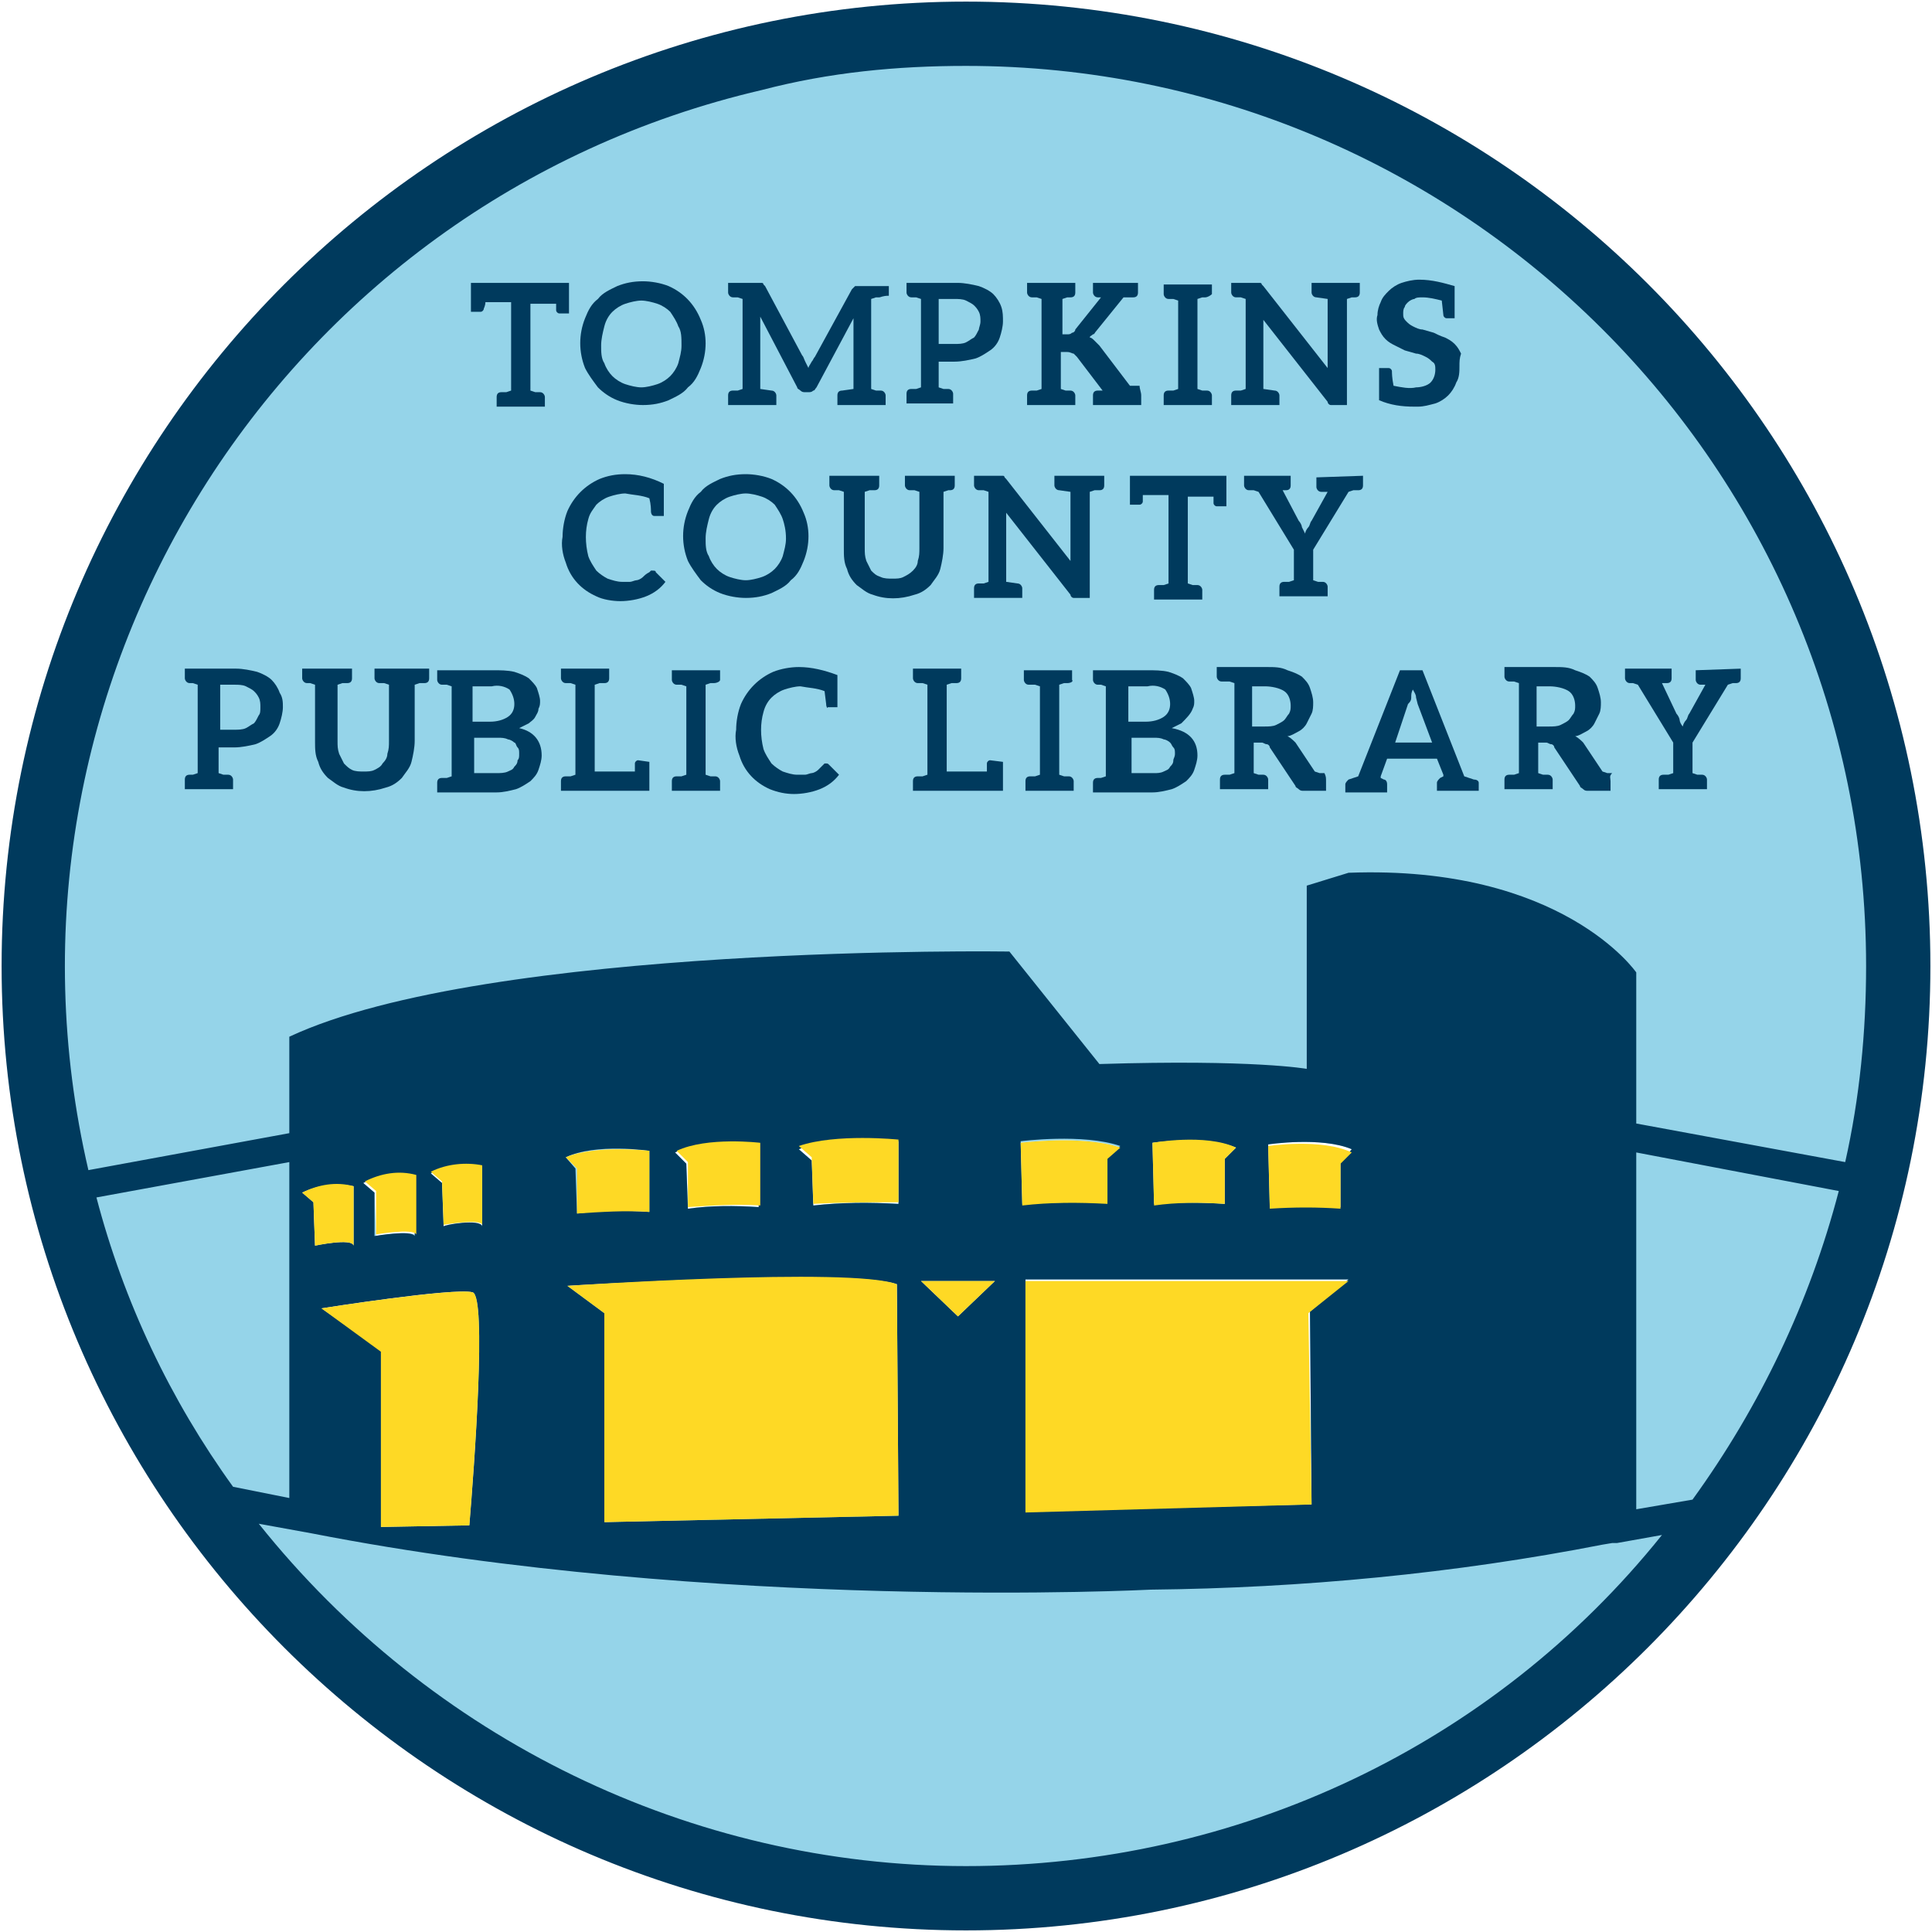 <?xml version="1.0" encoding="utf-8"?>
<!-- Generator: Adobe Illustrator 19.1.0, SVG Export Plug-In . SVG Version: 6.00 Build 0)  -->
<svg version="1.1" id="Layer_1" xmlns="http://www.w3.org/2000/svg" xmlns:xlink="http://www.w3.org/1999/xlink" x="0px" y="0px"
	 width="120.2px" height="120.2px" viewBox="-150 310.2 120.2 120.2" style="enable-background:new -150 310.2 120.2 120.2;"
	 xml:space="preserve">
<style type="text/css">
	.st0{fill:#95D4E9;}
	.st1{fill:#003A5D;}
	.st2{fill:#FED925;}
</style>
<title>Adams-Logo</title>
<g>
	<path class="st0" d="M-89.9,312.3c-32,0-58,26-58,58s26,58,58,58s58-26,58-58l0,0C-31.9,338.2-57.8,312.3-89.9,312.3z M-73.1,381.6
		l-0.7,0.7v2.8c-1.5-0.1-3-0.1-4.4,0l-0.1-3.9C-78.3,381.2-75,380.8-73.1,381.6z M-94.1,381.2v3.9c-1.8-0.1-3.5-0.1-5.3,0.1
		l-0.1-2.8l-0.8-0.7C-98,380.8-94.1,381.2-94.1,381.2L-94.1,381.2z M-102.7,381.4v3.9c-1.5-0.1-3-0.1-4.5,0.1l-0.1-2.8l-0.7-0.7
		C-106.1,381-102.7,381.4-102.7,381.4z M-124.1,383.4v3.7c-0.2-0.4-2.5,0-2.5,0l-0.1-2.7l-0.7-0.6
		C-126.4,383.2-125.2,383.1-124.1,383.4L-124.1,383.4z M-130.5,385l-0.7-0.6c1-0.5,2.2-0.6,3.2-0.4v3.7c-0.2-0.4-2.5,0-2.5,0
		L-130.5,385z M-120.8,405.1l-5.5,0.1v-11l-3.8-2.7c0,0,8.2-1.3,9.4-1C-119.7,390.8-120.5,401.5-120.8,405.1L-120.8,405.1z
		 M-119.9,386.5c-0.2-0.4-2.5,0-2.5,0l-0.1-2.7l-0.7-0.6c1-0.5,2.2-0.6,3.2-0.4V386.5z M-109.6,381.8v3.8c-1.5-0.1-3-0.1-4.4,0.1
		l-0.1-2.8l-0.7-0.7C-112.9,381.4-109.6,381.8-109.6,381.8L-109.6,381.8z M-112.3,404.9v-13l-2.4-1.8c0,0,17.6-1.1,20.5-0.1
		l0.1,14.4L-112.3,404.9z M-90.4,392.1l-2.3-2.2h4.6L-90.4,392.1z M-86.5,381.3c0,0,3.9-0.5,6.2,0.3l-0.8,0.7v2.8
		c-1.8-0.1-3.5-0.1-5.3,0L-86.5,381.3z M-68.4,403.8l-17.8,0.4v-14.4h20.1l-2.4,2L-68.4,403.8z M-66.6,382.5v2.8
		c-1.5-0.1-3-0.1-4.4,0l-0.1-3.9c0,0,3.3-0.5,5.2,0.3L-66.6,382.5z"/>
	<path class="st1" d="M-89.9,310.3c-33.1,0-60,26.9-60,60s26.9,60,60,60s60-26.9,60-60l0,0C-29.9,337.2-56.7,310.3-89.9,310.3z
		 M-89.9,314.3c30.9,0,56,25,56,56c0,4.1-0.4,8.2-1.3,12.2l-13-2.4v-9.4c0,0-4.6-6.7-17.9-6.2l-2.6,0.8v11.4c0,0-3.3-0.6-12.9-0.3
		l-5.6-7c0,0-32.4-0.5-44.8,5.3v6l-12.5,2.3c-7-30.1,11.8-60.2,41.9-67.2C-98.4,314.7-94.2,314.3-89.9,314.3z M-35.6,384.3
		c-1.8,6.9-4.9,13.4-9.1,19.2l-3.5,0.6v-22.2L-35.6,384.3z M-68.4,403.8l-17.8,0.4v-14.4h20.1l-2.4,2L-68.4,403.8z M-86.4,385.1
		l-0.1-3.9c0,0,3.9-0.5,6.2,0.3l-0.8,0.7v2.8C-82.9,385-84.7,385-86.4,385.1L-86.4,385.1z M-78.3,381.3c0,0,3.3-0.5,5.2,0.3
		l-0.7,0.7v2.8c-1.5-0.1-3-0.1-4.4,0L-78.3,381.3z M-66.6,382.5v2.8c-1.5-0.1-3-0.1-4.4,0l-0.1-3.9c0,0,3.3-0.5,5.2,0.3L-66.6,382.5
		z M-88.1,389.9l-2.3,2.2l-2.3-2.2H-88.1z M-114.7,390.2c0,0,17.6-1.1,20.5-0.1l0.1,14.4l-18.3,0.4v-13L-114.7,390.2z M-114.8,382.2
		c1.9-0.9,5.2-0.4,5.2-0.4v3.8c-1.5-0.1-3-0.1-4.5,0.1l-0.1-2.8L-114.8,382.2z M-108,381.9c1.9-0.9,5.2-0.4,5.2-0.4v3.8
		c-1.5-0.1-3-0.1-4.4,0.1l-0.1-2.8L-108,381.9z M-100.3,381.7c2.2-0.9,6.2-0.5,6.2-0.5v3.9c-1.8-0.1-3.5-0.1-5.3,0.1l-0.1-2.8
		L-100.3,381.7z M-130,391.6c0,0,8.2-1.3,9.4-1c0.9,0.2,0.1,10.9-0.2,14.5l-5.5,0.1v-11L-130,391.6z M-130.4,387.7l-0.1-2.7
		l-0.7-0.6c1-0.5,2.2-0.6,3.2-0.4v3.7C-128.1,387.2-130.4,387.7-130.4,387.7L-130.4,387.7z M-127.4,383.8c1-0.5,2.2-0.6,3.2-0.4v3.7
		c-0.2-0.4-2.5,0-2.5,0l0-2.7L-127.4,383.8z M-122.4,386.5l-0.1-2.7l-0.7-0.6c1-0.5,2.2-0.6,3.2-0.4v3.7
		C-120.1,386-122.4,386.4-122.4,386.5L-122.4,386.5z M-132,382.5v20.9l-3.5-0.7c-3.9-5.4-6.8-11.5-8.5-18L-132,382.5z M-89.9,426.3
		c-17.1,0-33.3-7.9-44-21.3l3.3,0.6c25.1,4.9,52.2,3.5,52.2,3.5c9.4-0.1,18.9-1,28.1-2.8l0,0l0.6-0.1h0.3l0,0l2.8-0.5
		C-57.1,418.8-73,426.3-89.9,426.3L-89.9,426.3z"/>
	<path class="st2" d="M-120.6,390.6c-1.1-0.3-9.4,1-9.4,1l3.7,2.7v10.9l5.5-0.1C-120.5,401.5-119.7,390.8-120.6,390.6z"/>
	<path class="st2" d="M-99.4,385.1c1.8-0.1,3.5-0.1,5.3-0.1v-3.9c0,0-3.9-0.4-6.2,0.4l0.8,0.7L-99.4,385.1z"/>
	<path class="st2" d="M-123.2,383.1l0.7,0.6l0.1,2.7c0,0,2.3-0.4,2.4,0v-3.7C-121,382.5-122.2,382.6-123.2,383.1z"/>
	<path class="st2" d="M-114.1,385.7c1.5-0.1,3-0.2,4.5-0.1v-3.8c0,0-3.3-0.4-5.2,0.4l0.7,0.7L-114.1,385.7z"/>
	<path class="st2" d="M-128,387.7V384c-1.1-0.3-2.2-0.1-3.2,0.4l0.7,0.6l0.1,2.7C-130.4,387.7-128.1,387.2-128,387.7z"/>
	<path class="st2" d="M-107.2,385.3c1.5-0.1,3-0.2,4.5-0.1v-3.9c0,0-3.3-0.4-5.2,0.5l0.7,0.7L-107.2,385.3z"/>
	<path class="st2" d="M-126.6,387c0,0,2.3-0.4,2.5,0v-3.7c-1.1-0.3-2.2-0.1-3.2,0.4l0.7,0.6L-126.6,387z"/>
	<path class="st2" d="M-73.8,385.1v-2.8l0.7-0.7c-1.9-0.9-5.2-0.3-5.2-0.3l0.1,3.9C-76.8,385-75.3,385-73.8,385.1z"/>
	<path class="st2" d="M-71.1,381.5l0.1,3.9c1.5-0.1,3-0.1,4.4,0v-2.8l0.7-0.7C-67.8,381-71.1,381.5-71.1,381.5z"/>
	<polygon class="st2" points="-86.2,389.9 -86.2,404.3 -68.4,403.8 -68.6,391.9 -66.1,389.9 	"/>
	<path class="st2" d="M-114.7,390.2l2.3,1.7v13l18.3-0.4l-0.1-14.4C-97,389-114.7,390.2-114.7,390.2z"/>
	<path class="st2" d="M-81.1,385.1v-2.8l0.8-0.7c-2.3-0.8-6.2-0.3-6.2-0.3l0.1,3.9C-84.7,385-82.9,385-81.1,385.1z"/>
	<polygon class="st2" points="-90.4,392.1 -88.1,389.9 -92.7,389.9 	"/>
	<path class="st1" d="M-114.6,327.8v1.9h-0.6c-0.1,0-0.2-0.1-0.2-0.2c0-0.1,0-0.2,0-0.4h-1.6v5.4l0.3,0.1h0.2h0.1
		c0.2,0,0.3,0.2,0.3,0.3v0.6h-3v-0.6c0-0.2,0.1-0.3,0.3-0.3h0.1h0.2l0.3-0.1v-5.5h-1.6c0,0.2-0.1,0.4-0.1,0.4c0,0.1-0.1,0.2-0.2,0.2
		h-0.6v-1.8C-121,327.8-114.6,327.8-114.6,327.8z"/>
	<path class="st1" d="M-106.4,333.1c-0.2,0.5-0.4,0.9-0.8,1.2c-0.3,0.4-0.8,0.6-1.2,0.8c-0.5,0.2-1,0.3-1.6,0.3
		c-0.5,0-1.1-0.1-1.6-0.3c-0.5-0.2-0.9-0.5-1.2-0.8c-0.3-0.4-0.6-0.8-0.8-1.2c-0.4-1-0.4-2.1,0-3.1c0.2-0.5,0.4-0.9,0.8-1.2
		c0.3-0.4,0.8-0.6,1.2-0.8c0.5-0.2,1-0.3,1.6-0.3c0.5,0,1.1,0.1,1.6,0.3c0.9,0.4,1.6,1.1,2,2.1C-106,331-106,332.1-106.4,333.1
		L-106.4,333.1z M-107.8,330.5c-0.1-0.3-0.3-0.6-0.5-0.9c-0.2-0.2-0.5-0.4-0.8-0.5c-0.3-0.1-0.7-0.2-1-0.2c-0.3,0-0.7,0.1-1,0.2
		c-0.3,0.1-0.6,0.3-0.8,0.5c-0.2,0.2-0.4,0.5-0.5,0.9c-0.1,0.4-0.2,0.8-0.2,1.2c0,0.4,0,0.8,0.2,1.1c0.1,0.3,0.3,0.6,0.5,0.8
		c0.2,0.2,0.5,0.4,0.8,0.5c0.3,0.1,0.7,0.2,1,0.2c0.3,0,0.7-0.1,1-0.2c0.3-0.1,0.6-0.3,0.8-0.5c0.2-0.2,0.4-0.5,0.5-0.8
		c0.1-0.4,0.2-0.7,0.2-1.1C-107.6,331.2-107.6,330.8-107.8,330.5z"/>
	<path class="st1" d="M-95.3,328.7h-0.2l-0.3,0.1v5.6l0.3,0.1h0.2h0.1c0.2,0,0.3,0.2,0.3,0.3v0.6h-3v-0.6c0-0.2,0.1-0.3,0.3-0.3
		l0.7-0.1v-3.8c0-0.1,0-0.2,0-0.3c0-0.1,0-0.2,0-0.3l-2.3,4.3c-0.1,0.1-0.1,0.2-0.2,0.2c-0.1,0.1-0.2,0.1-0.3,0.1h-0.2
		c-0.1,0-0.2,0-0.3-0.1c-0.1-0.1-0.2-0.1-0.2-0.2l-2.3-4.4v0.3c0,0.1,0,0.2,0,0.3v3.9l0.7,0.1c0.2,0,0.3,0.2,0.3,0.3v0.6h-3v-0.6
		c0-0.2,0.1-0.3,0.3-0.3h0.1h0.2l0.3-0.1v-5.6l-0.3-0.1h-0.2h-0.1c-0.2,0-0.3-0.2-0.3-0.3v-0.6h2c0,0,0.1,0,0.1,0c0,0,0.1,0,0.1,0.1
		c0,0,0.1,0.1,0.1,0.1l2.3,4.3c0.1,0.1,0.1,0.2,0.2,0.4l0.2,0.4c0-0.1,0.1-0.2,0.2-0.4c0.1-0.1,0.1-0.2,0.2-0.3l2.3-4.2
		c0,0,0.1-0.1,0.1-0.1c0,0,0.1-0.1,0.1-0.1h0.1h2v0.6C-95.1,328.6-95.2,328.7-95.3,328.7L-95.3,328.7z"/>
	<path class="st1" d="M-87.6,330.2c0,0.3-0.1,0.7-0.2,1c-0.1,0.3-0.3,0.6-0.6,0.8c-0.3,0.2-0.6,0.4-0.9,0.5
		c-0.4,0.1-0.9,0.2-1.3,0.2h-1v1.6l0.3,0.1h0.2h0.1c0.2,0,0.3,0.2,0.3,0.3v0.6h-2.9v-0.6c0-0.2,0.1-0.3,0.3-0.3h0.1h0.2l0.3-0.1
		v-5.5l-0.3-0.1h-0.2h-0.1c-0.2,0-0.3-0.2-0.3-0.3v-0.6h3.2c0.4,0,0.9,0.1,1.3,0.2c0.3,0.1,0.7,0.3,0.9,0.5c0.2,0.2,0.4,0.5,0.5,0.8
		C-87.6,329.6-87.6,329.9-87.6,330.2z M-89,330.2c0-0.2,0-0.4-0.1-0.6c-0.1-0.2-0.2-0.3-0.3-0.4c-0.1-0.1-0.3-0.2-0.5-0.3
		c-0.2-0.1-0.5-0.1-0.7-0.1h-1v2.8h1c0.2,0,0.5,0,0.7-0.1c0.2-0.1,0.3-0.2,0.5-0.3c0.1-0.1,0.2-0.3,0.3-0.5
		C-89.1,330.6-89,330.4-89,330.2z"/>
	<path class="st1" d="M-79,334.8v0.6h-3v-0.6c0-0.2,0.1-0.3,0.3-0.3h0.1h0.2l-1.6-2.1c-0.1-0.1-0.1-0.1-0.2-0.2
		c-0.1,0-0.2-0.1-0.4-0.1h-0.4v2.3l0.3,0.1h0.2h0.1c0.2,0,0.3,0.2,0.3,0.3v0.6h-3v-0.6c0-0.2,0.1-0.3,0.3-0.3h0.1h0.2l0.3-0.1v-5.6
		l-0.3-0.1h-0.2h-0.1c-0.2,0-0.3-0.2-0.3-0.3v-0.6h3v0.6c0,0.2-0.1,0.3-0.3,0.3h0h-0.2l-0.3,0.1v2.2h0.3c0.1,0,0.2,0,0.3-0.1
		c0.1,0,0.2-0.1,0.2-0.2l1.6-2h-0.1h-0.1c-0.2,0-0.3-0.2-0.3-0.3v-0.6h2.8v0.6c0,0.2-0.1,0.3-0.3,0.3h-0.1h-0.2l-0.3,0l-1.7,2.1
		c-0.1,0.1-0.1,0.2-0.2,0.2c-0.1,0.1-0.2,0.1-0.2,0.2c0.1,0,0.2,0.1,0.3,0.2c0.1,0.1,0.2,0.2,0.3,0.3l1.9,2.5l0.3,0h0.2h0.1
		C-79.1,334.4-79,334.6-79,334.8C-79,334.8-79,334.8-79,334.8z"/>
	<path class="st1" d="M-75,328.7h-0.2l-0.3,0.1v5.6l0.3,0.1h0.2h0.1c0.2,0,0.3,0.2,0.3,0.3v0.6h-3v-0.6c0-0.2,0.1-0.3,0.3-0.3h0.1
		h0.2l0.3-0.1v-5.5l-0.3-0.1h-0.2h-0.1c-0.2,0-0.3-0.2-0.3-0.3v-0.6h3v0.6C-74.7,328.6-74.9,328.7-75,328.7L-75,328.7z"/>
	<path class="st1" d="M-65.4,327.8v0.6c0,0.2-0.1,0.3-0.3,0.3h0h-0.2l-0.3,0.1v6.6h-0.7c-0.1,0-0.2,0-0.3,0c-0.1,0-0.2-0.1-0.2-0.2
		l-4-5.1c0,0.1,0,0.2,0,0.3c0,0.1,0,0.2,0,0.3v3.7l0.7,0.1c0.2,0,0.3,0.2,0.3,0.3v0.6h-3v-0.6c0-0.2,0.1-0.3,0.3-0.3h0.1h0.2
		l0.3-0.1v-5.6l-0.3-0.1h-0.2h-0.1c-0.2,0-0.3-0.2-0.3-0.3v-0.6h1.7h0.1c0,0,0.1,0,0.1,0.1l0.1,0.1l4,5.1c0-0.1,0-0.2,0-0.4
		c0-0.1,0-0.2,0-0.3v-3.6l-0.7-0.1c-0.2,0-0.3-0.2-0.3-0.3v-0.6H-65.4L-65.4,327.8z"/>
	<path class="st1" d="M-59.2,333c0,0.3,0,0.7-0.2,1c-0.1,0.3-0.3,0.6-0.5,0.8c-0.2,0.2-0.5,0.4-0.8,0.5c-0.4,0.1-0.7,0.2-1.1,0.2
		H-62c-0.8,0-1.5-0.1-2.2-0.4v-2h0.6c0.1,0,0.2,0.1,0.2,0.2c0,0.1,0,0.4,0.1,0.9c0.5,0.1,1,0.2,1.4,0.1c0.3,0,0.7-0.1,0.9-0.3
		c0.2-0.2,0.3-0.5,0.3-0.8c0-0.2,0-0.4-0.2-0.5c-0.1-0.1-0.2-0.2-0.4-0.3c-0.2-0.1-0.4-0.2-0.6-0.2l-0.7-0.2
		c-0.2-0.1-0.4-0.2-0.6-0.3c-0.2-0.1-0.4-0.2-0.6-0.4c-0.2-0.2-0.3-0.4-0.4-0.6c-0.1-0.3-0.2-0.6-0.1-0.9c0-0.3,0.1-0.6,0.2-0.8
		c0.1-0.3,0.3-0.5,0.5-0.7c0.2-0.2,0.5-0.4,0.8-0.5c0.3-0.1,0.7-0.2,1.1-0.2c0.8,0,1.5,0.2,2.2,0.4v2H-60c-0.1,0-0.2-0.1-0.2-0.2
		l-0.1-0.9c-0.4-0.1-0.8-0.2-1.2-0.2c-0.2,0-0.4,0-0.5,0.1c-0.1,0-0.3,0.1-0.4,0.2c-0.1,0.1-0.2,0.2-0.2,0.3
		c-0.1,0.1-0.1,0.3-0.1,0.4c0,0.2,0,0.3,0.2,0.5c0.1,0.1,0.2,0.2,0.4,0.3c0.2,0.1,0.4,0.2,0.6,0.2l0.7,0.2c0.2,0.1,0.4,0.2,0.7,0.3
		c0.2,0.1,0.4,0.2,0.6,0.4c0.2,0.2,0.3,0.4,0.4,0.6C-59.2,332.5-59.2,332.7-59.2,333z"/>
	<path class="st1" d="M-109.5,342c0-0.1,0-0.4-0.1-0.8c-0.5-0.2-1-0.2-1.5-0.3c-0.3,0-0.7,0.1-1,0.2c-0.3,0.1-0.6,0.3-0.8,0.5
		c-0.2,0.3-0.4,0.5-0.5,0.9c-0.2,0.7-0.2,1.5,0,2.3c0.1,0.3,0.3,0.6,0.5,0.9c0.2,0.2,0.5,0.4,0.7,0.5c0.3,0.1,0.6,0.2,0.9,0.2
		c0.2,0,0.3,0,0.5,0c0.1,0,0.3-0.1,0.4-0.1c0.1,0,0.3-0.1,0.4-0.2c0.1-0.1,0.2-0.2,0.4-0.3c0,0,0.1-0.1,0.1-0.1c0,0,0.1,0,0.1,0
		c0.1,0,0.2,0,0.2,0.1l0.6,0.6c-0.3,0.4-0.7,0.7-1.2,0.9c-0.5,0.2-1.1,0.3-1.6,0.3c-0.5,0-1.1-0.1-1.5-0.3c-0.9-0.4-1.6-1.1-1.9-2.1
		c-0.2-0.5-0.3-1.1-0.2-1.6c0-0.5,0.1-1.1,0.3-1.6c0.4-0.9,1.1-1.6,2-2c0.5-0.2,1-0.3,1.6-0.3c0.8,0,1.6,0.2,2.4,0.6v2h-0.6
		C-109.4,342.3-109.5,342.2-109.5,342C-109.6,342-109.6,342-109.5,342z"/>
	<path class="st1" d="M-100,345.1c-0.2,0.5-0.4,0.9-0.8,1.2c-0.3,0.4-0.8,0.6-1.2,0.8c-0.5,0.2-1,0.3-1.6,0.3
		c-0.5,0-1.1-0.1-1.6-0.3c-0.5-0.2-0.9-0.5-1.2-0.8c-0.3-0.4-0.6-0.8-0.8-1.2c-0.4-1-0.4-2.1,0-3.1c0.2-0.5,0.4-0.9,0.8-1.2
		c0.3-0.4,0.8-0.6,1.2-0.8c0.5-0.2,1-0.3,1.6-0.3c0.5,0,1.1,0.1,1.6,0.3c0.9,0.4,1.6,1.1,2,2.1C-99.6,343-99.6,344.1-100,345.1
		L-100,345.1z M-101.3,342.5c-0.1-0.3-0.3-0.6-0.5-0.9c-0.2-0.2-0.5-0.4-0.8-0.5c-0.3-0.1-0.7-0.2-1-0.2c-0.3,0-0.7,0.1-1,0.2
		c-0.3,0.1-0.6,0.3-0.8,0.5c-0.2,0.2-0.4,0.5-0.5,0.9c-0.1,0.4-0.2,0.8-0.2,1.2c0,0.4,0,0.8,0.2,1.1c0.1,0.3,0.3,0.6,0.5,0.8
		c0.2,0.2,0.5,0.4,0.8,0.5c0.3,0.1,0.7,0.2,1,0.2c0.3,0,0.7-0.1,1-0.2c0.3-0.1,0.6-0.3,0.8-0.5c0.2-0.2,0.4-0.5,0.5-0.8
		c0.1-0.4,0.2-0.7,0.2-1.1C-101.1,343.2-101.2,342.8-101.3,342.5z"/>
	<path class="st1" d="M-90.6,339.8v0.6c0,0.2-0.1,0.3-0.3,0.3h-0.1H-91l-0.3,0.1v3.5c0,0.4-0.1,0.9-0.2,1.3c-0.1,0.4-0.4,0.7-0.6,1
		c-0.3,0.3-0.6,0.5-1,0.6c-0.9,0.3-1.8,0.3-2.6,0c-0.4-0.1-0.7-0.4-1-0.6c-0.3-0.3-0.5-0.6-0.6-1c-0.2-0.4-0.2-0.8-0.2-1.3v-3.5
		l-0.3-0.1h-0.2h-0.1c-0.2,0-0.3-0.2-0.3-0.3v-0.6h3.1v0.6c0,0.2-0.1,0.3-0.3,0.3h-0.1h-0.2l-0.3,0.1v3.5c0,0.3,0,0.5,0.1,0.8
		c0.1,0.2,0.2,0.4,0.3,0.6c0.2,0.2,0.3,0.3,0.6,0.4c0.2,0.1,0.5,0.1,0.7,0.1c0.3,0,0.5,0,0.7-0.1c0.2-0.1,0.4-0.2,0.6-0.4
		c0.2-0.2,0.3-0.4,0.3-0.6c0.1-0.3,0.1-0.5,0.1-0.8v-3.5l-0.3-0.1h-0.2h-0.1c-0.2,0-0.3-0.2-0.3-0.3v-0.6L-90.6,339.8L-90.6,339.8z"
		/>
	<path class="st1" d="M-81.3,339.8v0.6c0,0.2-0.1,0.3-0.3,0.3h-0.1h-0.2l-0.3,0.1v6.6h-0.7c-0.1,0-0.2,0-0.3,0
		c-0.1,0-0.2-0.1-0.2-0.2l-4-5.1c0,0.1,0,0.2,0,0.3c0,0.1,0,0.2,0,0.3v3.7l0.7,0.1c0.2,0,0.3,0.2,0.3,0.3v0.6h-3v-0.6
		c0-0.2,0.1-0.3,0.3-0.3h0.1h0.2l0.3-0.1v-5.6l-0.3-0.1H-89h-0.1c-0.2,0-0.3-0.2-0.3-0.3v-0.6h1.7h0.1c0,0,0.1,0,0.1,0.1l0.1,0.1
		l4,5.1c0-0.1,0-0.2,0-0.4c0-0.1,0-0.2,0-0.3v-3.6l-0.7-0.1c-0.2,0-0.3-0.2-0.3-0.3v-0.6H-81.3z"/>
	<path class="st1" d="M-73.7,339.8v1.9h-0.6c-0.1,0-0.2-0.1-0.2-0.2c0-0.1,0-0.2,0-0.4h-1.6v5.4l0.3,0.1h0.2h0.1
		c0.2,0,0.3,0.2,0.3,0.3v0.6h-3v-0.6c0-0.2,0.1-0.3,0.3-0.3h0.1h0.2l0.3-0.1v-5.5h-1.6c0,0.2,0,0.4,0,0.4c0,0.1-0.1,0.2-0.2,0.2
		h-0.6v-1.8H-73.7L-73.7,339.8z"/>
	<path class="st1" d="M-65.2,339.8v0.6c0,0.2-0.1,0.3-0.3,0.3h-0.1h-0.2l-0.3,0.1l-2.2,3.6v1.9l0.3,0.1h0.2h0.1
		c0.2,0,0.3,0.2,0.3,0.3v0.6h-3v-0.6c0-0.2,0.1-0.3,0.3-0.3h0.1h0.2l0.3-0.1v-1.9l-2.2-3.6l-0.3-0.1h-0.2h-0.1
		c-0.2,0-0.3-0.2-0.3-0.3v-0.6h2.9v0.6c0,0.2-0.1,0.3-0.3,0.3l0,0H-70h-0.2l1,1.9c0.1,0.1,0.2,0.3,0.2,0.4l0.2,0.4
		c0-0.1,0.1-0.3,0.2-0.4c0.1-0.1,0.1-0.3,0.2-0.4l1-1.8h-0.2h-0.1h-0.1c-0.2,0-0.3-0.2-0.3-0.3v-0.6L-65.2,339.8L-65.2,339.8z"/>
	<path class="st1" d="M-132.4,354.2c0,0.3-0.1,0.7-0.2,1c-0.1,0.3-0.3,0.6-0.6,0.8c-0.3,0.2-0.6,0.4-0.9,0.5
		c-0.4,0.1-0.9,0.2-1.3,0.2h-1v1.6l0.3,0.1h0.2h0.1c0.2,0,0.3,0.2,0.3,0.3v0.6h-3v-0.6c0-0.2,0.1-0.3,0.3-0.3h0.1h0.1l0.3-0.1v-5.5
		l-0.3-0.1h-0.1h-0.1c-0.2,0-0.3-0.2-0.3-0.3v-0.6h3.2c0.4,0,0.9,0.1,1.3,0.2c0.3,0.1,0.7,0.3,0.9,0.5c0.2,0.2,0.4,0.5,0.5,0.8
		C-132.4,353.6-132.4,353.9-132.4,354.2z M-133.8,354.2c0-0.2,0-0.4-0.1-0.6c-0.1-0.2-0.2-0.3-0.3-0.4c-0.1-0.1-0.3-0.2-0.5-0.3
		c-0.2-0.1-0.5-0.1-0.7-0.1h-0.9v2.8h0.9c0.2,0,0.5,0,0.7-0.1c0.2-0.1,0.3-0.2,0.5-0.3c0.1-0.1,0.2-0.3,0.3-0.5
		C-133.8,354.6-133.8,354.4-133.8,354.2z"/>
	<path class="st1" d="M-123.3,351.8v0.6c0,0.2-0.1,0.3-0.3,0.3h-0.1h-0.2l-0.3,0.1v3.5c0,0.4-0.1,0.9-0.2,1.3
		c-0.1,0.4-0.4,0.7-0.6,1c-0.3,0.3-0.6,0.5-1,0.6c-0.9,0.3-1.8,0.3-2.6,0c-0.4-0.1-0.7-0.4-1-0.6c-0.3-0.3-0.5-0.6-0.6-1
		c-0.2-0.4-0.2-0.8-0.2-1.3v-3.5l-0.3-0.1h-0.1h-0.1c-0.2,0-0.3-0.2-0.3-0.3v-0.6h3.1v0.6c0,0.2-0.1,0.3-0.3,0.3h-0.1h-0.2l-0.3,0.1
		v3.5c0,0.3,0,0.5,0.1,0.8c0.1,0.2,0.2,0.4,0.3,0.6c0.2,0.2,0.3,0.3,0.5,0.4c0.2,0.1,0.5,0.1,0.7,0.1c0.3,0,0.5,0,0.7-0.1
		c0.2-0.1,0.4-0.2,0.5-0.4c0.2-0.2,0.3-0.4,0.3-0.6c0.1-0.3,0.1-0.5,0.1-0.8v-3.5l-0.3-0.1h-0.2h-0.1c-0.2,0-0.3-0.2-0.3-0.3v-0.6
		L-123.3,351.8L-123.3,351.8z"/>
	<path class="st1" d="M-116.3,357.2c0,0.3-0.1,0.6-0.2,0.9c-0.1,0.3-0.3,0.5-0.5,0.7c-0.3,0.2-0.6,0.4-0.9,0.5
		c-0.4,0.1-0.8,0.2-1.2,0.2h-3.7v-0.6c0-0.2,0.1-0.3,0.3-0.3h0.1h0.2l0.3-0.1v-5.6l-0.3-0.1h-0.2h-0.1c-0.2,0-0.3-0.2-0.3-0.3v-0.6
		h3.5c0.4,0,0.9,0,1.3,0.1c0.3,0.1,0.6,0.2,0.9,0.4c0.2,0.2,0.4,0.4,0.5,0.6c0.1,0.3,0.2,0.6,0.2,0.8c0,0.2,0,0.3-0.1,0.5
		c0,0.2-0.1,0.3-0.2,0.5c-0.1,0.2-0.3,0.3-0.4,0.4c-0.2,0.1-0.4,0.2-0.6,0.3C-116.8,355.7-116.3,356.3-116.3,357.2z M-120.6,355.1
		h1.1c0.4,0,0.8-0.1,1.1-0.3c0.3-0.2,0.4-0.5,0.4-0.8c0-0.3-0.1-0.6-0.3-0.9c-0.3-0.2-0.7-0.3-1.1-0.2h-1.2V355.1z M-117.7,357.1
		c0-0.2,0-0.3-0.1-0.4c-0.1-0.1-0.1-0.3-0.2-0.3c-0.1-0.1-0.3-0.2-0.4-0.2c-0.2-0.1-0.4-0.1-0.6-0.1h-1.5v2.2h1.4
		c0.2,0,0.5,0,0.7-0.1c0.2-0.1,0.3-0.1,0.4-0.3c0.1-0.1,0.2-0.2,0.2-0.4C-117.7,357.4-117.7,357.3-117.7,357.1z"/>
	<path class="st1" d="M-109.6,357.6v1.8h-5.5v-0.6c0-0.2,0.1-0.3,0.3-0.3h0.1h0.2l0.3-0.1v-5.6l-0.3-0.1h-0.2h-0.1
		c-0.2,0-0.3-0.2-0.3-0.3v-0.6h3v0.6c0,0.2-0.1,0.3-0.3,0.3h-0.1h-0.2l-0.3,0.1v5.4h2.5c0-0.3,0-0.4,0-0.5c0-0.1,0.1-0.2,0.2-0.2
		L-109.6,357.6z"/>
	<path class="st1" d="M-105.6,352.7h-0.2l-0.3,0.1v5.6l0.3,0.1h0.2h0.1c0.2,0,0.3,0.2,0.3,0.3v0.6h-3v-0.6c0-0.2,0.1-0.3,0.3-0.3
		h0.1h0.2l0.3-0.1v-5.5l-0.3-0.1h-0.2h-0.1c-0.2,0-0.3-0.2-0.3-0.3v-0.6h3v0.6C-105.2,352.6-105.4,352.7-105.6,352.7L-105.6,352.7z"
		/>
	<path class="st1" d="M-98.6,354l-0.1-0.8c-0.5-0.2-1-0.2-1.5-0.3c-0.3,0-0.7,0.1-1,0.2c-0.3,0.1-0.6,0.3-0.8,0.5
		c-0.2,0.2-0.4,0.5-0.5,0.9c-0.2,0.7-0.2,1.5,0,2.3c0.1,0.3,0.3,0.6,0.5,0.9c0.2,0.2,0.5,0.4,0.7,0.5c0.3,0.1,0.6,0.2,0.9,0.2
		c0.2,0,0.4,0,0.5,0c0.1,0,0.3-0.1,0.4-0.1c0.1,0,0.3-0.1,0.4-0.2c0.1-0.1,0.2-0.2,0.3-0.3c0,0,0.1-0.1,0.1-0.1c0,0,0.1,0,0.1,0
		c0.1,0,0.1,0,0.2,0.1l0.6,0.6c-0.3,0.4-0.7,0.7-1.2,0.9c-0.5,0.2-1.1,0.3-1.6,0.3c-0.5,0-1-0.1-1.5-0.3c-0.9-0.4-1.6-1.1-1.9-2.1
		c-0.2-0.5-0.3-1.1-0.2-1.6c0-0.5,0.1-1.1,0.3-1.6c0.4-0.9,1.1-1.6,2-2c0.5-0.2,1.1-0.3,1.6-0.3c0.8,0,1.6,0.2,2.4,0.5v2h-0.6
		C-98.5,354.3-98.6,354.2-98.6,354C-98.6,354-98.6,354-98.6,354z"/>
	<path class="st1" d="M-87.6,357.6v1.8h-5.6v-0.6c0-0.2,0.1-0.3,0.3-0.3h0.1h0.2l0.3-0.1v-5.6l-0.3-0.1h-0.2h-0.1
		c-0.2,0-0.3-0.2-0.3-0.3v-0.6h3v0.6c0,0.2-0.1,0.3-0.3,0.3h-0.1h-0.2l-0.3,0.1v5.4h2.5c0-0.3,0-0.4,0-0.5c0-0.1,0.1-0.2,0.2-0.2
		L-87.6,357.6z"/>
	<path class="st1" d="M-83.6,352.7h-0.2l-0.3,0.1v5.6l0.3,0.1h0.2h0.1c0.2,0,0.3,0.2,0.3,0.3v0.6h-3v-0.6c0-0.2,0.1-0.3,0.3-0.3h0.1
		h0.2l0.3-0.1v-5.5l-0.3-0.1h-0.2H-86c-0.2,0-0.3-0.2-0.3-0.3v-0.6h3v0.6C-83.2,352.6-83.4,352.7-83.6,352.7L-83.6,352.7z"/>
	<path class="st1" d="M-75.5,357.2c0,0.3-0.1,0.6-0.2,0.9c-0.1,0.3-0.3,0.5-0.5,0.7c-0.3,0.2-0.6,0.4-0.9,0.5
		c-0.4,0.1-0.8,0.2-1.2,0.2H-82v-0.6c0-0.2,0.1-0.3,0.3-0.3h0h0.2l0.3-0.1v-5.6l-0.3-0.1h-0.2l0,0c-0.2,0-0.3-0.2-0.3-0.3v-0.6h3.4
		c0.4,0,0.9,0,1.3,0.1c0.3,0.1,0.6,0.2,0.9,0.4c0.2,0.2,0.4,0.4,0.5,0.6c0.1,0.3,0.2,0.6,0.2,0.8c0,0.2,0,0.3-0.1,0.5
		c-0.1,0.3-0.4,0.6-0.7,0.9c-0.2,0.1-0.4,0.2-0.6,0.3C-76,355.7-75.5,356.3-75.5,357.2z M-79.8,355.1h1.1c0.4,0,0.8-0.1,1.1-0.3
		c0.3-0.2,0.4-0.5,0.4-0.8c0-0.3-0.1-0.6-0.3-0.9c-0.3-0.2-0.7-0.3-1.1-0.2h-1.2V355.1z M-76.9,357.1c0-0.2,0-0.3-0.1-0.4
		c-0.1-0.1-0.1-0.2-0.2-0.3c-0.1-0.1-0.3-0.2-0.4-0.2c-0.2-0.1-0.4-0.1-0.6-0.1h-1.4v2.2h1.4c0.2,0,0.4,0,0.6-0.1
		c0.2-0.1,0.3-0.1,0.4-0.3c0.1-0.1,0.2-0.2,0.2-0.4C-77,357.4-76.9,357.3-76.9,357.1z"/>
	<path class="st1" d="M-67.5,358.8v0.6h-1.4c-0.1,0-0.2,0-0.3-0.1c-0.1-0.1-0.2-0.1-0.2-0.2l-1.6-2.4c0-0.1-0.1-0.2-0.2-0.2
		c-0.1,0-0.2-0.1-0.3-0.1h-0.5v1.9l0.3,0.1h0.2h0.1c0.2,0,0.3,0.2,0.3,0.3v0.6h-3v-0.6c0-0.2,0.1-0.3,0.3-0.3h0.1h0.2l0.3-0.1v-5.6
		l-0.3-0.1H-74H-74c-0.2,0-0.3-0.2-0.3-0.3v-0.6h3.1c0.5,0,0.9,0,1.3,0.2c0.3,0.1,0.6,0.2,0.9,0.4c0.2,0.2,0.4,0.4,0.5,0.7
		c0.1,0.3,0.2,0.6,0.2,0.9c0,0.2,0,0.5-0.1,0.7c-0.1,0.2-0.2,0.4-0.3,0.6c-0.1,0.2-0.3,0.4-0.5,0.5c-0.2,0.1-0.5,0.3-0.7,0.3
		c0.2,0.1,0.4,0.3,0.5,0.4l1.2,1.8l0.3,0.1h0.2h0.1C-67.5,358.5-67.5,358.6-67.5,358.8z M-70.1,355c0.1-0.1,0.2-0.3,0.3-0.4
		c0.1-0.2,0.1-0.3,0.1-0.5c0-0.3-0.1-0.7-0.4-0.9c-0.3-0.2-0.8-0.3-1.2-0.3h-0.8v2.5h0.8c0.2,0,0.5,0,0.7-0.1
		C-70.4,355.2-70.2,355.1-70.1,355z"/>
	<path class="st1" d="M-58,358.9v0.5h-2.6v-0.5c0-0.1,0.1-0.2,0.2-0.3l0.2-0.1v-0.1l-0.4-1h-3.1l-0.4,1.1v0.1l0.2,0.1
		c0.1,0,0.2,0.1,0.2,0.3v0.5h-2.6v-0.5c0-0.1,0.1-0.2,0.2-0.3l0.6-0.2l2.6-6.6h1.4l2.6,6.6l0.6,0.2C-58.1,358.7-58,358.8-58,358.9z
		 M-63.2,356.4h2.3l-0.9-2.4l-0.1-0.4c0-0.2-0.1-0.3-0.2-0.5c-0.1,0.2-0.1,0.3-0.1,0.5s-0.1,0.3-0.2,0.4L-63.2,356.4z"/>
	<path class="st1" d="M-49.8,358.8v0.6h-1.4c-0.1,0-0.2,0-0.3-0.1c-0.1-0.1-0.2-0.1-0.2-0.2l-1.6-2.4c0-0.1-0.1-0.2-0.2-0.2
		c-0.1,0-0.2-0.1-0.3-0.1h-0.5v1.9l0.3,0.1h0.2h0.1c0.2,0,0.3,0.2,0.3,0.3v0.6h-3v-0.6c0-0.2,0.1-0.3,0.3-0.3h0.1h0.2l0.3-0.1v-5.6
		l-0.3-0.1h-0.2h-0.1c-0.2,0-0.3-0.2-0.3-0.3v-0.6h3.1c0.5,0,0.9,0,1.3,0.2c0.3,0.1,0.6,0.2,0.9,0.4c0.2,0.2,0.4,0.4,0.5,0.7
		c0.1,0.3,0.2,0.6,0.2,0.9c0,0.2,0,0.5-0.1,0.7c-0.1,0.2-0.2,0.4-0.3,0.6c-0.1,0.2-0.3,0.4-0.5,0.5c-0.2,0.1-0.5,0.3-0.7,0.3
		c0.2,0.1,0.4,0.3,0.5,0.4l1.2,1.8l0.3,0.1h0.2h0.1C-49.9,358.5-49.8,358.6-49.8,358.8z M-52.4,355c0.1-0.1,0.2-0.3,0.3-0.4
		c0.1-0.2,0.1-0.3,0.1-0.5c0-0.3-0.1-0.7-0.4-0.9c-0.3-0.2-0.8-0.3-1.2-0.3h-0.8v2.5h0.8c0.2,0,0.5,0,0.7-0.1
		C-52.7,355.2-52.5,355.1-52.4,355z"/>
	<path class="st1" d="M-41.7,351.8v0.6c0,0.2-0.1,0.3-0.3,0.3H-42h-0.2l-0.3,0.1l-2.2,3.6v1.9l0.3,0.1h0.2h0.1
		c0.2,0,0.3,0.2,0.3,0.3v0.6h-3v-0.6c0-0.2,0.1-0.3,0.3-0.3h0.1h0.2l0.3-0.1v-1.9l-2.2-3.6l-0.3-0.1h-0.2h0c-0.2,0-0.3-0.2-0.3-0.3
		v-0.6h2.9v0.6c0,0.2-0.1,0.3-0.3,0.3l0,0h-0.1h-0.2l0.9,1.9c0.1,0.1,0.2,0.3,0.2,0.4s0.1,0.3,0.2,0.4c0-0.1,0.1-0.3,0.2-0.4
		c0.1-0.1,0.1-0.3,0.2-0.4l1-1.8h-0.2h-0.1l0,0c-0.2,0-0.3-0.2-0.3-0.3v-0.6L-41.7,351.8L-41.7,351.8z"/>
</g>
</svg>
